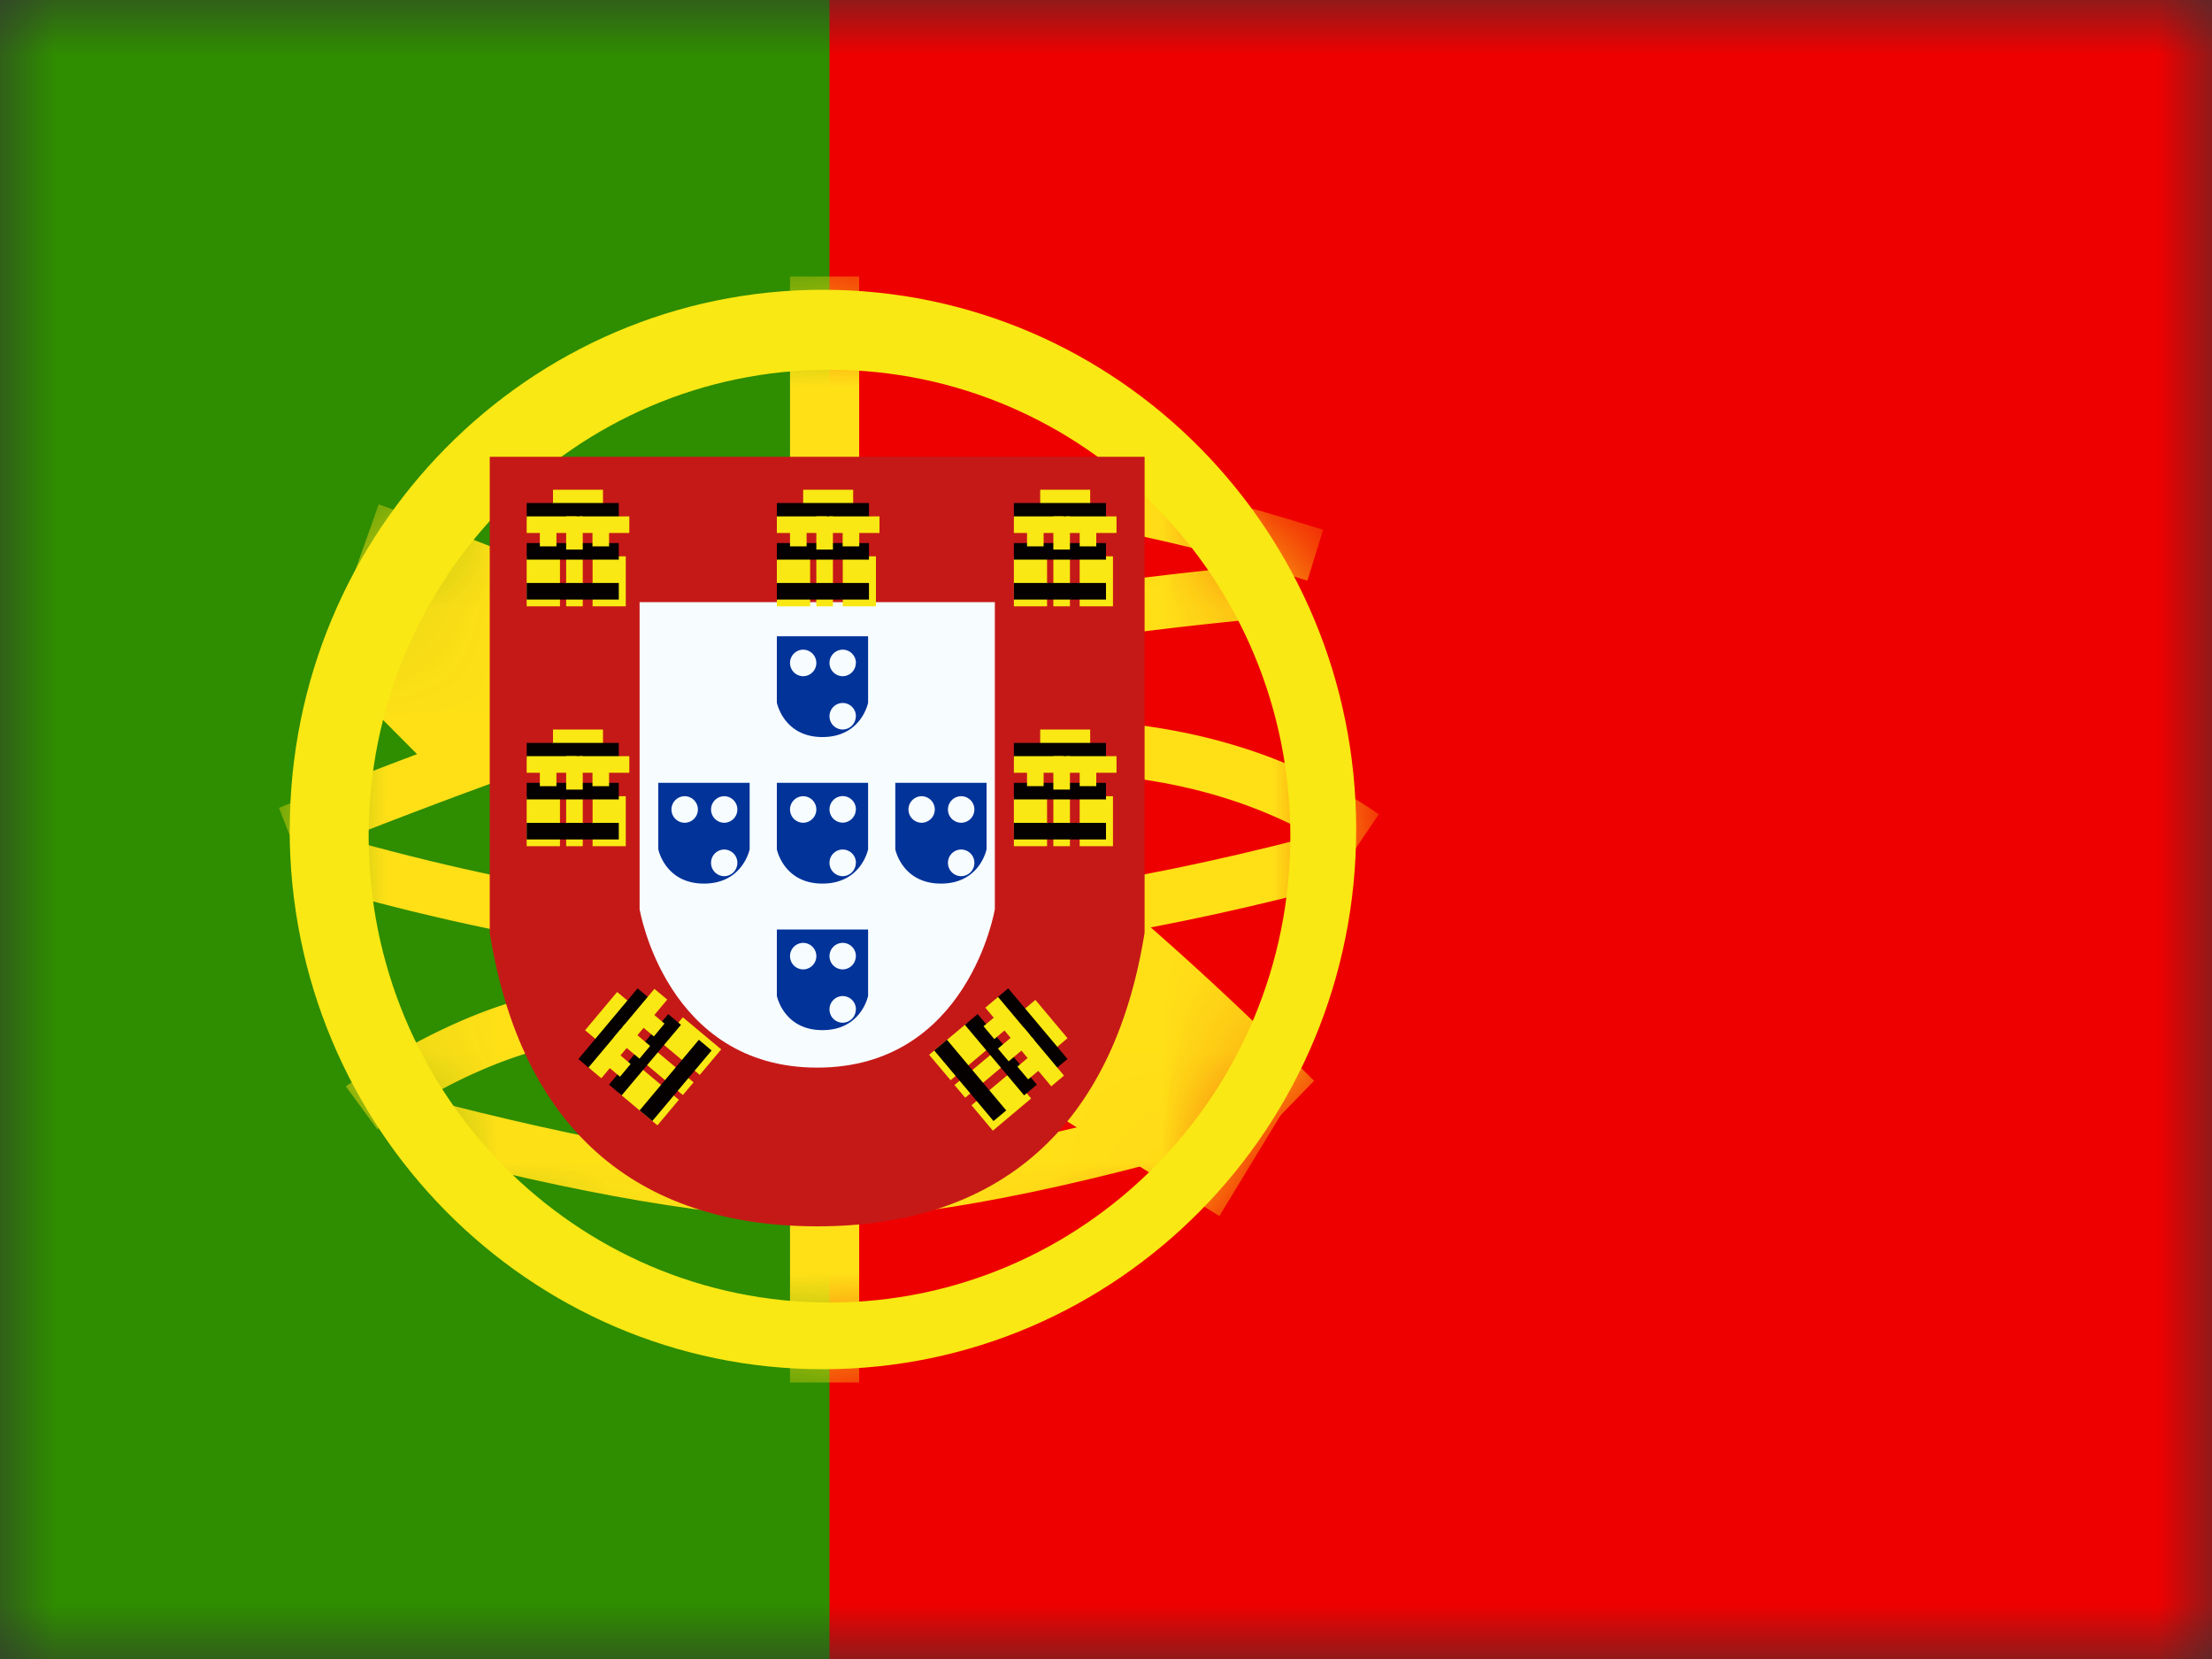<svg width="20" height="15" fill="none" xmlns="http://www.w3.org/2000/svg">
  <rect width="100%" height="100%" fill="#333333" stroke="none"/>
  <mask id="a" maskUnits="userSpaceOnUse" x="0" y="0" width="20" height="15">
    <path fill="#fff" d="M0 0h20v15H0z"/>
  </mask>
  <g mask="url(#a)">
    <path fillRule="evenodd" clipRule="evenodd" d="M5 0h15v15H5V0z" fill="#EF0000"/>
    <path fillRule="evenodd" clipRule="evenodd" d="M0 0h7.5v15H0V0z" fill="#2F8D00"/>
    <mask id="b" maskUnits="userSpaceOnUse" x="2" y="2" width="11" height="11">
      <path fillRule="evenodd" clipRule="evenodd" d="M7.44 12.38c-2.662 0-4.82-2.185-4.82-4.88-.001-2.695 2.158-4.88 4.82-4.88 2.663 0 4.822 2.185 4.822 4.88s-2.159 4.88-4.822 4.88z" fill="#fff"/>
    </mask>
    <g mask="url(#b)" fill="#FFE017">
      <path fillRule="evenodd" clipRule="evenodd" d="M7.143 2.5h.625v1.687h-.625V2.5zm0 8.434h.625V12.5h-.625v-1.566z"/>
      <path d="M2.697 7.752l-.175-.448c1.928-.77 3.383-1.266 4.37-1.49a36.708 36.708 0 014.777-.729l.042.48a36.242 36.242 0 00-4.714.72c-.958.216-2.393.706-4.3 1.467z"/>
      <path d="M11.963 4.79l-.142.46c-1.457-.46-2.644-.658-3.557-.597l-.031-.48c.98-.066 2.221.14 3.73.617zm.504 2.572l-.27.398c-.742-.516-1.657-.775-2.751-.775v-.482c1.186 0 2.195.286 3.021.86z"/>
      <path d="M12.064 7.507l.123.465c-1.602.434-3.105.68-4.511.738-1.416.058-3.066-.189-4.952-.74l.132-.462c1.84.537 3.44.777 4.8.72 1.37-.056 2.839-.296 4.408-.721z"/>
      <path d="M11.882 9.772l-.752.772C9.7 9.115 8.44 8.094 7.36 7.48c-1.1-.624-2.533-1.258-4.298-1.9l.362-1.02c1.817.66 3.303 1.317 4.46 1.975 1.175.667 2.505 1.747 3.998 3.238zm-8.471.438l-.284-.387a5.802 5.802 0 01.742-.451c.531-.27 1.064-.438 1.573-.453l.074-.001V9.4h-.06c-.428.013-.899.162-1.374.403a5.335 5.335 0 00-.67.407z"/>
      <path d="M3.633 10.377l.12-.467c1.587.418 2.811.627 3.665.627.851 0 2.118-.246 3.792-.74l.133.463c-1.714.505-3.02.759-3.925.759-.902 0-2.162-.215-3.785-.642zm-.619-4.318l.754-.77 1.105 1.109-.754.77-1.105-1.109z"/>
      <path d="M9.272 9.905l.562-.924 1.752 1.09-.561.924-1.753-1.09z"/>
    </g>
    <path fillRule="evenodd" clipRule="evenodd" d="M2.619 7.5c0 2.695 2.159 4.88 4.821 4.88 2.663 0 4.822-2.185 4.822-4.88S10.103 2.62 7.44 2.62c-2.662 0-4.82 2.185-4.82 4.88zm9.048.06c0 2.33-1.866 4.217-4.167 4.217-2.301 0-4.167-1.888-4.167-4.217 0-2.329 1.866-4.217 4.167-4.217 2.301 0 4.167 1.888 4.167 4.217z" fill="#F9E813"/>
    <path d="M4.785 4.49v3.914c.258 1.549 1.126 2.323 2.604 2.323 1.478 0 2.346-.774 2.603-2.323V4.49H4.785z" fill="#fff"/>
    <path d="M4.428 4.13h5.921v4.304l-.005.03c-.286 1.72-1.3 2.624-2.955 2.624-1.656 0-2.67-.904-2.956-2.624l-.005-.03V4.129z" fill="#C51918"/>
    <path d="M5.783 5.444h3.212V8.22s-.238 1.433-1.606 1.433S5.783 8.22 5.783 8.22V5.444z" fill="#F7FCFF"/>
    <path fillRule="evenodd" clipRule="evenodd" d="M5 4.428h.452v.3H5v-.3z" fill="#F9E813"/>
    <path fillRule="evenodd" clipRule="evenodd" d="M4.762 4.548h.833v.15h-.833v-.15z" fill="#060101"/>
    <path fillRule="evenodd" clipRule="evenodd" d="M4.762 4.669h.452v.15h-.452v-.15zm.476 0h.452v.15h-.452v-.15zm-.476.361h.301v.452h-.301V5.03zm.595 0h.301v.452h-.3V5.03zm-.238 0h.15v.452h-.15V5.03z" fill="#F9E813"/>
    <path fillRule="evenodd" clipRule="evenodd" d="M4.762 4.91h.833v.15h-.833v-.15zm0 .361h.833v.15h-.833v-.15z" fill="#060101"/>
    <path fillRule="evenodd" clipRule="evenodd" d="M4.881 4.79h.15v.15h-.15v-.15zm.476 0h.15v.15h-.15v-.15zm-.238-.121h.15v.3h-.15v-.3zm2.143-.241h.452v.3h-.452v-.3z" fill="#F9E813"/>
    <path fillRule="evenodd" clipRule="evenodd" d="M7.024 4.548h.833v.15h-.833v-.15z" fill="#060101"/>
    <path fillRule="evenodd" clipRule="evenodd" d="M7.024 4.669h.452v.15h-.452v-.15zm.476 0h.452v.15H7.5v-.15zm-.476.361h.301v.452h-.301V5.03zm.595 0h.301v.452h-.3V5.03zm-.238 0h.15v.452h-.15V5.03z" fill="#F9E813"/>
    <path fillRule="evenodd" clipRule="evenodd" d="M7.024 4.91h.833v.15h-.833v-.15zm0 .361h.833v.15h-.833v-.15z" fill="#060101"/>
    <path fillRule="evenodd" clipRule="evenodd" d="M7.143 4.79h.15v.15h-.15v-.15zm.476 0h.15v.15h-.15v-.15zm-.238-.121h.15v.3h-.15v-.3zm2.024-.241h.452v.3h-.452v-.3z" fill="#F9E813"/>
    <path fillRule="evenodd" clipRule="evenodd" d="M9.167 4.548H10v.15h-.833v-.15z" fill="#060101"/>
    <path fillRule="evenodd" clipRule="evenodd" d="M9.167 4.669h.451v.15h-.451v-.15zm.476 0h.452v.15h-.452v-.15zm-.476.361h.3v.452h-.3V5.03zm.595 0h.301v.452h-.301V5.03zm-.238 0h.15v.452h-.15V5.03z" fill="#F9E813"/>
    <path fillRule="evenodd" clipRule="evenodd" d="M9.167 4.91H10v.15h-.833v-.15zm0 .361H10v.15h-.833v-.15z" fill="#060101"/>
    <path fillRule="evenodd" clipRule="evenodd" d="M9.286 4.79h.15v.15h-.15v-.15zm.476 0h.15v.15h-.15v-.15zm-.238-.121h.15v.3h-.15v-.3zm-.119 1.927h.452v.302h-.452v-.302z" fill="#F9E813"/>
    <path fillRule="evenodd" clipRule="evenodd" d="M9.167 6.717H10v.15h-.833v-.15z" fill="#060101"/>
    <path fillRule="evenodd" clipRule="evenodd" d="M9.167 6.837h.451v.15h-.451v-.15zm.476 0h.452v.15h-.452v-.15zm-.476.362h.3v.452h-.3v-.452zm.595 0h.301v.452h-.301v-.452zm-.238 0h.15v.452h-.15v-.452z" fill="#F9E813"/>
    <path fillRule="evenodd" clipRule="evenodd" d="M9.167 7.078H10v.15h-.833v-.15zm0 .362H10v.15h-.833v-.15z" fill="#060101"/>
    <path fillRule="evenodd" clipRule="evenodd" d="M9.286 6.958h.15v.15h-.15v-.15zm.476 0h.15v.15h-.15v-.15zm-.238-.121h.15v.302h-.15v-.302zM5 6.596h.452v.302H5v-.302z" fill="#F9E813"/>
    <path fillRule="evenodd" clipRule="evenodd" d="M4.762 6.717h.833v.15h-.833v-.15z" fill="#060101"/>
    <path fillRule="evenodd" clipRule="evenodd" d="M4.762 6.837h.452v.15h-.452v-.15zm.476 0h.452v.15h-.452v-.15zm-.476.362h.301v.452h-.301v-.452zm.595 0h.301v.452h-.3v-.452zm-.238 0h.15v.452h-.15v-.452z" fill="#F9E813"/>
    <path fillRule="evenodd" clipRule="evenodd" d="M4.762 7.078h.833v.15h-.833v-.15zm0 .362h.833v.15h-.833v-.15z" fill="#060101"/>
    <path fillRule="evenodd" clipRule="evenodd" d="M4.881 6.958h.15v.15h-.15v-.15zm.476 0h.15v.15h-.15v-.15zm-.238-.121h.15v.302h-.15v-.302zm.171 2.478l.29-.346.231.193-.29.347-.231-.194z" fill="#F9E813"/>
    <path fillRule="evenodd" clipRule="evenodd" d="M5.23 9.575l.535-.639.115.097-.536.639-.115-.097z" fill="#060101"/>
    <path fillRule="evenodd" clipRule="evenodd" d="M5.321 9.652l.29-.346.116.097-.29.346-.116-.097zm.306-.365l.29-.346.116.097-.29.346-.116-.097zm-.029.598l.194-.231.346.29-.194.231-.346-.29zm.382-.456l.194-.231.347.29-.194.231-.346-.29zm-.152.182l.097-.115.346.29-.097.115-.346-.29z" fill="#F9E813"/>
    <path fillRule="evenodd" clipRule="evenodd" d="M5.506 9.807l.536-.638.115.097-.536.638-.115-.097zm.277.233l.536-.639.115.097-.536.638-.115-.096z" fill="#060101"/>
    <path fillRule="evenodd" clipRule="evenodd" d="M5.49 9.638l.097-.115.115.097-.096.115-.116-.097zm.306-.364l.097-.116.115.097-.096.116-.116-.097zm-.245.105l.097-.116.23.194-.096.115-.231-.193zm3.811-.338l.29.346-.23.194-.291-.346.23-.194z" fill="#F9E813"/>
    <path fillRule="evenodd" clipRule="evenodd" d="M9.116 8.936l.536.639-.116.097-.535-.639.115-.097z" fill="#060101"/>
    <path fillRule="evenodd" clipRule="evenodd" d="M9.024 9.014l.29.346-.115.097-.29-.346.115-.097zm.306.365l.29.346-.115.097-.29-.347.115-.096zm-.583-.133l.194.23-.346.291-.194-.23.346-.29zm.383.456l.193.23-.346.291-.193-.23.346-.29zm-.153-.182l.096.115-.346.29-.097-.115.347-.29z" fill="#F9E813"/>
    <path fillRule="evenodd" clipRule="evenodd" d="M8.84 9.169l.535.638-.115.097-.536-.638.115-.097zm-.278.232l.536.639-.115.096-.536-.638.115-.097z" fill="#060101"/>
    <path fillRule="evenodd" clipRule="evenodd" d="M9.008 9.182l.097.116-.115.097-.097-.116.115-.097zm.306.365l.097.116-.115.096-.097-.115.115-.097zm-.061-.26l.097.116-.23.193-.097-.115.23-.194z" fill="#F9E813"/>
    <path fillRule="evenodd" clipRule="evenodd" d="M7.849 5.753h-.825v.6s.061.311.412.311c.352 0 .413-.31.413-.31v-.601zm-.468.24a.12.12 0 01-.12.121.12.12 0 01-.118-.12.12.12 0 01.119-.12.12.12 0 01.119.12zm-.12.603a.12.12 0 00.12-.12.12.12 0 00-.12-.12.12.12 0 00-.118.12c0 .066.053.12.119.12zm.477-.12a.12.12 0 01-.119.12.12.12 0 01-.119-.12.12.12 0 01.119-.12.12.12 0 01.12.12zm-.298-.12a.12.12 0 00.12-.121.12.12 0 00-.12-.12.12.12 0 00-.119.12c0 .066.054.12.12.12zm.298-.362a.12.12 0 01-.119.12.12.12 0 01-.119-.12.12.12 0 01.119-.12.12.12 0 01.12.12zm.111 1.084h-.825v.601s.061.31.412.31c.352 0 .413-.31.413-.31v-.6zm-.468.241a.12.12 0 01-.12.12.12.12 0 01-.118-.12.12.12 0 01.119-.12.12.12 0 01.119.12zm-.12.603a.12.12 0 00.12-.12.12.12 0 00-.12-.121.12.12 0 00-.118.12c0 .067.053.12.119.12zm.477-.12a.12.12 0 01-.119.12.12.12 0 01-.119-.12.12.12 0 01.119-.121.12.12 0 01.12.12zM7.44 7.68a.12.12 0 00.12-.12.12.12 0 00-.12-.121.12.12 0 00-.119.12c0 .067.054.12.12.12zm.298-.362a.12.12 0 01-.119.12.12.12 0 01-.119-.12.12.12 0 01.119-.12.12.12 0 01.12.12zm1.182-.24h-.825v.601s.061.31.413.31c.351 0 .412-.31.412-.31v-.6zm-.468.241a.12.12 0 01-.119.12.12.12 0 01-.119-.12.12.12 0 01.12-.12.12.12 0 01.118.12zm-.119.603a.12.12 0 00.12-.12.12.12 0 00-.12-.121.12.12 0 00-.119.12c0 .067.054.12.12.12zm.477-.12a.12.12 0 01-.12.12.12.12 0 01-.119-.12.12.12 0 01.12-.121.12.12 0 01.119.12zm-.298-.121a.12.12 0 00.119-.12.12.12 0 00-.12-.121.12.12 0 00-.118.12c0 .067.053.12.119.12zm.298-.362a.12.12 0 01-.12.12.12.12 0 01-.119-.12.12.12 0 01.12-.12.12.12 0 01.119.12zm-2.032-.241h-.826v.601s.062.31.413.31.413-.31.413-.31v-.6zm-.468.241a.12.12 0 01-.12.12.12.12 0 01-.119-.12.12.12 0 01.12-.12.12.12 0 01.119.12zm-.12.603a.12.12 0 00.12-.12.12.12 0 00-.12-.121.12.12 0 00-.119.12c0 .067.054.12.12.12zm.477-.12a.12.12 0 01-.12.12.12.12 0 01-.118-.12.12.12 0 01.119-.121.12.12 0 01.119.12zm-.298-.121a.12.12 0 00.12-.12.12.12 0 00-.12-.121.12.12 0 00-.119.12c0 .067.053.12.119.12zm.298-.362a.12.12 0 01-.12.12.12.12 0 01-.118-.12.12.12 0 01.119-.12.12.12 0 01.119.12zm1.182 1.085h-.825v.6s.061.31.412.31c.352 0 .413-.31.413-.31v-.6zm-.468.24a.12.12 0 01-.12.121.12.12 0 01-.118-.12.12.12 0 01.119-.12.12.12 0 01.119.12zm-.12.603a.12.12 0 00.12-.12.12.12 0 00-.12-.121.12.12 0 00-.118.12.12.12 0 00.119.121zm.477-.12a.12.12 0 01-.119.12.12.12 0 01-.119-.12.12.12 0 01.119-.121.12.12 0 01.12.12zm-.298-.121a.12.12 0 00.12-.12.12.12 0 00-.12-.121.12.12 0 00-.119.12.12.12 0 00.12.121zm.298-.361a.12.12 0 01-.119.12.12.12 0 01-.119-.12.12.12 0 01.119-.12.12.12 0 01.12.12z" fill="#013399"/>
  </g>
</svg>

